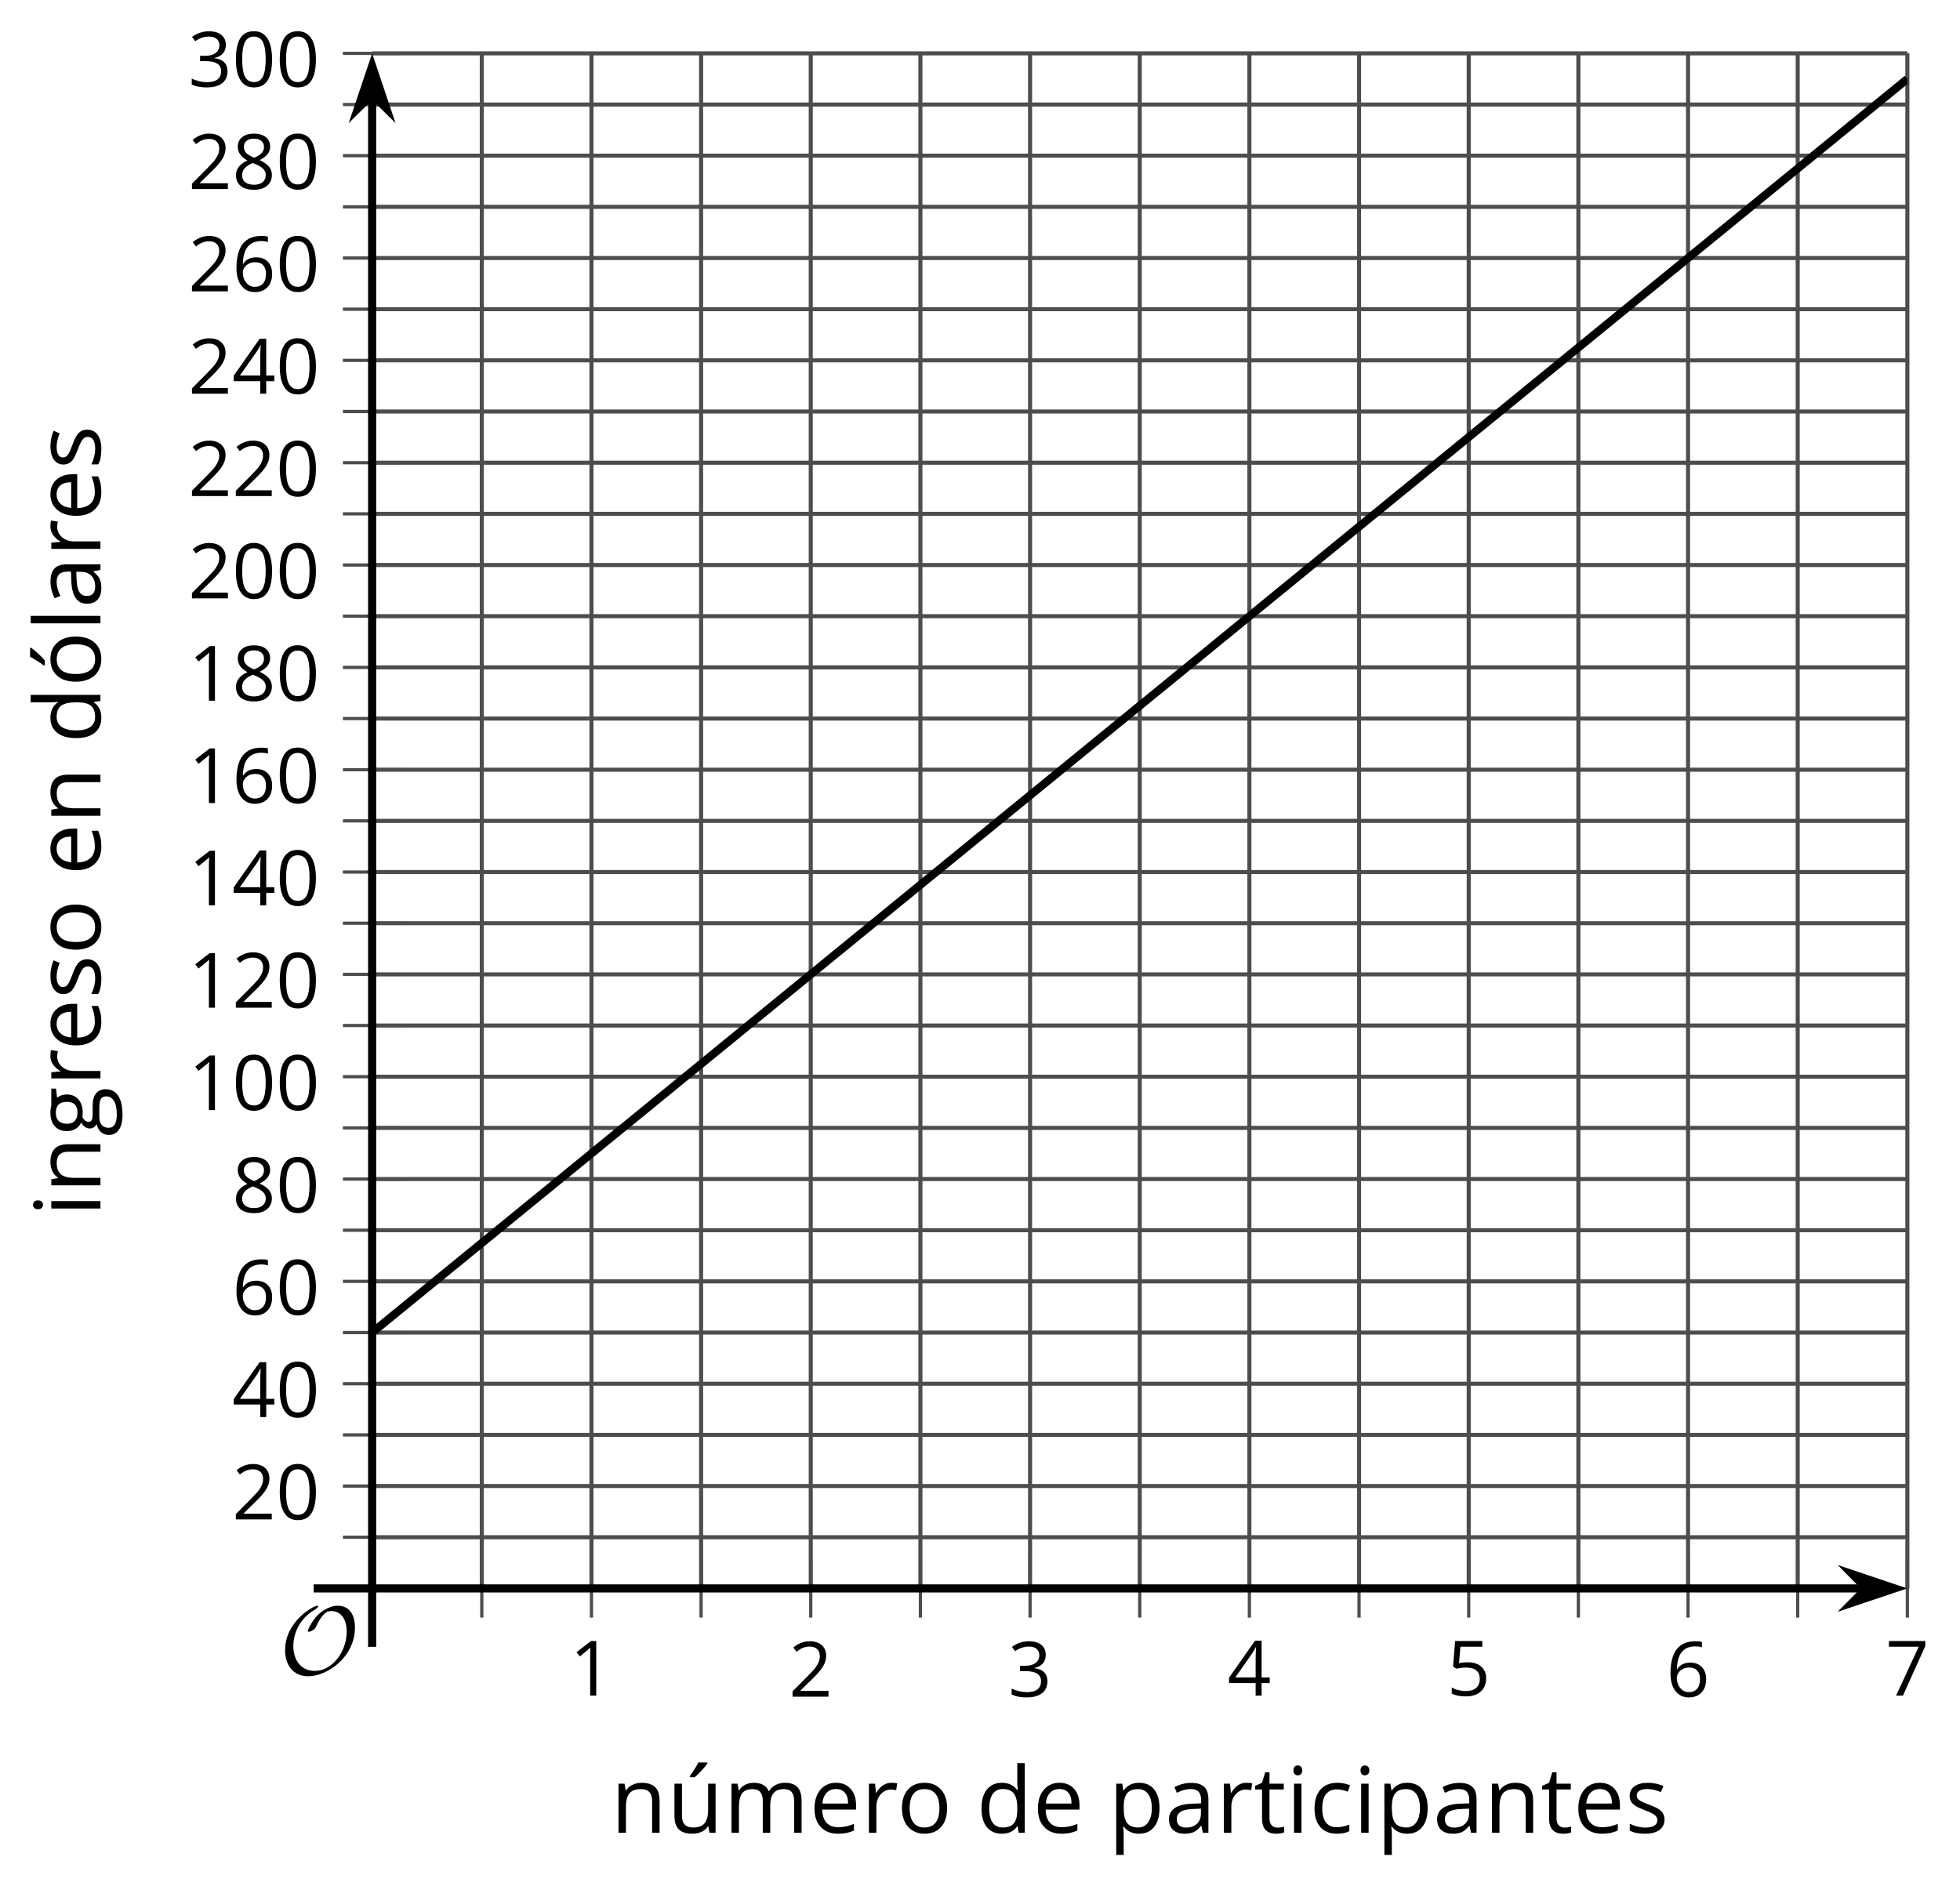 <?xml version='1.0' encoding='UTF-8'?>
<!-- This file was generated by dvisvgm 2.1.3 -->
<svg height='232.397pt' version='1.1' viewBox='-72 -72 241.497 232.397' width='241.497pt' xmlns='http://www.w3.org/2000/svg' xmlns:xlink='http://www.w3.org/1999/xlink'>
<defs>
<clipPath id='clip1'>
<path d='M-26.148 123.743H163.012V-65.425H-26.148Z'/>
</clipPath>
<path d='M9.289 -5.762C9.289 -7.281 8.62 -8.428 7.161 -8.428C5.918 -8.428 4.866 -7.424 4.782 -7.352C3.826 -6.408 3.467 -5.332 3.467 -5.308C3.467 -5.236 3.527 -5.224 3.587 -5.224C3.814 -5.224 4.005 -5.344 4.184 -5.475C4.399 -5.631 4.411 -5.667 4.543 -5.942C4.651 -6.181 4.926 -6.767 5.368 -7.269C5.655 -7.592 5.894 -7.771 6.372 -7.771C7.532 -7.771 8.273 -6.814 8.273 -5.248C8.273 -2.809 6.539 -0.395 4.328 -0.395C2.63 -0.395 1.698 -1.745 1.698 -3.455C1.698 -5.081 2.534 -6.874 4.28 -7.902C4.399 -7.974 4.758 -8.189 4.758 -8.345C4.758 -8.428 4.663 -8.428 4.639 -8.428C4.22 -8.428 0.681 -6.528 0.681 -2.941C0.681 -1.267 1.554 0.263 3.539 0.263C5.87 0.263 9.289 -2.08 9.289 -5.762Z' id='g0-79'/>
<use id='g7-65' transform='scale(1.2)' xlink:href='#g5-65'/>
<use id='g7-67' transform='scale(1.2)' xlink:href='#g5-67'/>
<use id='g7-68' transform='scale(1.2)' xlink:href='#g5-68'/>
<use id='g7-69' transform='scale(1.2)' xlink:href='#g5-69'/>
<use id='g7-71' transform='scale(1.2)' xlink:href='#g5-71'/>
<use id='g7-73' transform='scale(1.2)' xlink:href='#g5-73'/>
<use id='g7-76' transform='scale(1.2)' xlink:href='#g5-76'/>
<use id='g7-77' transform='scale(1.2)' xlink:href='#g5-77'/>
<use id='g7-78' transform='scale(1.2)' xlink:href='#g5-78'/>
<use id='g7-79' transform='scale(1.2)' xlink:href='#g5-79'/>
<use id='g7-80' transform='scale(1.2)' xlink:href='#g5-80'/>
<use id='g7-82' transform='scale(1.2)' xlink:href='#g5-82'/>
<use id='g7-83' transform='scale(1.2)' xlink:href='#g5-83'/>
<use id='g7-84' transform='scale(1.2)' xlink:href='#g5-84'/>
<use id='g7-178' transform='scale(1.2)' xlink:href='#g5-178'/>
<use id='g7-185' transform='scale(1.2)' xlink:href='#g5-185'/>
<path d='M4.922 -3.375C4.922 -4.498 4.733 -5.355 4.355 -5.948C3.973 -6.542 3.421 -6.837 2.689 -6.837C1.938 -6.837 1.381 -6.552 1.018 -5.985S0.47 -4.549 0.47 -3.375C0.47 -2.238 0.658 -1.377 1.036 -0.792C1.413 -0.203 1.966 0.092 2.689 0.092C3.444 0.092 4.006 -0.193 4.374 -0.769C4.738 -1.344 4.922 -2.21 4.922 -3.375ZM1.243 -3.375C1.243 -4.355 1.358 -5.064 1.588 -5.506C1.819 -5.953 2.187 -6.174 2.689 -6.174C3.2 -6.174 3.568 -5.948 3.794 -5.497C4.024 -5.051 4.139 -4.342 4.139 -3.375S4.024 -1.699 3.794 -1.243C3.568 -0.792 3.2 -0.566 2.689 -0.566C2.187 -0.566 1.819 -0.792 1.588 -1.234C1.358 -1.685 1.243 -2.394 1.243 -3.375Z' id='g5-16'/>
<path d='M3.292 0V-6.731H2.647L0.866 -5.355L1.271 -4.83C1.92 -5.359 2.288 -5.658 2.366 -5.727S2.518 -5.866 2.583 -5.93C2.56 -5.576 2.546 -5.198 2.546 -4.797V0H3.292Z' id='g5-17'/>
<path d='M4.885 0V-0.709H1.423V-0.746L2.896 -2.187C3.554 -2.827 4.001 -3.352 4.24 -3.771S4.599 -4.609 4.599 -5.037C4.599 -5.585 4.42 -6.018 4.061 -6.344C3.702 -6.667 3.204 -6.828 2.574 -6.828C1.842 -6.828 1.169 -6.57 0.548 -6.054L0.953 -5.534C1.262 -5.778 1.538 -5.944 1.786 -6.036C2.04 -6.128 2.302 -6.174 2.583 -6.174C2.97 -6.174 3.273 -6.068 3.49 -5.856C3.706 -5.649 3.817 -5.364 3.817 -5.005C3.817 -4.751 3.775 -4.512 3.688 -4.291S3.471 -3.844 3.301 -3.61S2.772 -2.988 2.233 -2.44L0.46 -0.658V0H4.885Z' id='g5-18'/>
<path d='M4.632 -5.147C4.632 -5.668 4.452 -6.077 4.088 -6.381C3.725 -6.676 3.218 -6.828 2.564 -6.828C2.164 -6.828 1.786 -6.768 1.427 -6.639C1.064 -6.519 0.746 -6.344 0.47 -6.128L0.856 -5.612C1.192 -5.829 1.487 -5.976 1.75 -6.054S2.288 -6.174 2.583 -6.174C2.97 -6.174 3.278 -6.082 3.499 -5.893C3.729 -5.704 3.84 -5.447 3.84 -5.12C3.84 -4.71 3.688 -4.388 3.379 -4.153C3.071 -3.923 2.657 -3.808 2.132 -3.808H1.459V-3.149H2.122C3.407 -3.149 4.047 -2.739 4.047 -1.925C4.047 -1.013 3.467 -0.557 2.302 -0.557C2.007 -0.557 1.694 -0.594 1.363 -0.672C1.036 -0.746 0.723 -0.856 0.433 -0.999V-0.272C0.714 -0.138 0.999 -0.041 1.298 0.009C1.593 0.064 1.92 0.092 2.274 0.092C3.094 0.092 3.725 -0.083 4.171 -0.424C4.618 -0.769 4.839 -1.266 4.839 -1.906C4.839 -2.353 4.71 -2.716 4.448 -2.993S3.785 -3.439 3.246 -3.508V-3.545C3.688 -3.637 4.029 -3.821 4.273 -4.093C4.512 -4.365 4.632 -4.719 4.632 -5.147Z' id='g5-19'/>
<path d='M5.203 -1.547V-2.242H4.204V-6.768H3.393L0.198 -2.215V-1.547H3.471V0H4.204V-1.547H5.203ZM3.471 -2.242H0.962L3.066 -5.235C3.195 -5.428 3.333 -5.672 3.481 -5.967H3.518C3.485 -5.414 3.471 -4.917 3.471 -4.48V-2.242Z' id='g5-20'/>
<path d='M2.564 -4.111C2.215 -4.111 1.865 -4.075 1.51 -4.006L1.68 -6.027H4.374V-6.731H1.027L0.773 -3.582L1.169 -3.329C1.657 -3.416 2.049 -3.462 2.339 -3.462C3.49 -3.462 4.065 -2.993 4.065 -2.053C4.065 -1.57 3.913 -1.202 3.619 -0.948C3.315 -0.695 2.896 -0.566 2.357 -0.566C2.049 -0.566 1.731 -0.608 1.413 -0.681C1.096 -0.764 0.829 -0.87 0.612 -1.008V-0.272C1.013 -0.028 1.588 0.092 2.348 0.092C3.126 0.092 3.739 -0.106 4.18 -0.502C4.627 -0.898 4.848 -1.446 4.848 -2.141C4.848 -2.753 4.646 -3.232 4.236 -3.582C3.831 -3.936 3.273 -4.111 2.564 -4.111Z' id='g5-21'/>
<path d='M0.539 -2.878C0.539 -1.943 0.741 -1.215 1.151 -0.691C1.561 -0.17 2.113 0.092 2.808 0.092C3.458 0.092 3.978 -0.11 4.355 -0.506C4.742 -0.912 4.931 -1.459 4.931 -2.159C4.931 -2.785 4.756 -3.283 4.411 -3.646C4.061 -4.01 3.582 -4.194 2.979 -4.194C2.247 -4.194 1.713 -3.932 1.377 -3.402H1.321C1.358 -4.365 1.565 -5.074 1.948 -5.525C2.33 -5.971 2.878 -6.197 3.6 -6.197C3.904 -6.197 4.176 -6.16 4.411 -6.082V-6.74C4.213 -6.8 3.936 -6.828 3.591 -6.828C2.583 -6.828 1.823 -6.501 1.308 -5.847C0.797 -5.189 0.539 -4.199 0.539 -2.878ZM2.799 -0.557C2.509 -0.557 2.251 -0.635 2.026 -0.797C1.805 -0.958 1.63 -1.174 1.506 -1.446S1.321 -2.012 1.321 -2.33C1.321 -2.546 1.39 -2.753 1.529 -2.951C1.662 -3.149 1.846 -3.306 2.076 -3.421S2.56 -3.591 2.836 -3.591C3.283 -3.591 3.614 -3.462 3.84 -3.209S4.176 -2.606 4.176 -2.159C4.176 -1.639 4.056 -1.243 3.812 -0.967C3.573 -0.695 3.237 -0.557 2.799 -0.557Z' id='g5-22'/>
<path d='M1.312 0H2.159L4.913 -6.119V-6.731H0.433V-6.027H4.102L1.312 0Z' id='g5-23'/>
<path d='M2.689 -6.828C2.086 -6.828 1.602 -6.685 1.243 -6.39C0.879 -6.105 0.7 -5.714 0.7 -5.226C0.7 -4.88 0.792 -4.572 0.976 -4.291C1.16 -4.015 1.464 -3.757 1.888 -3.518C0.948 -3.089 0.479 -2.486 0.479 -1.717C0.479 -1.142 0.672 -0.695 1.059 -0.378C1.446 -0.064 1.998 0.092 2.716 0.092C3.393 0.092 3.927 -0.074 4.319 -0.405C4.71 -0.741 4.903 -1.188 4.903 -1.745C4.903 -2.122 4.788 -2.454 4.558 -2.744C4.328 -3.029 3.941 -3.301 3.393 -3.564C3.844 -3.789 4.171 -4.038 4.378 -4.309S4.687 -4.885 4.687 -5.216C4.687 -5.718 4.507 -6.114 4.148 -6.4S3.301 -6.828 2.689 -6.828ZM1.234 -1.699C1.234 -2.03 1.335 -2.316 1.542 -2.551C1.75 -2.79 2.081 -3.006 2.537 -3.204C3.131 -2.988 3.55 -2.762 3.789 -2.532C4.029 -2.297 4.148 -2.035 4.148 -1.736C4.148 -1.363 4.019 -1.068 3.766 -0.852S3.154 -0.529 2.698 -0.529C2.233 -0.529 1.874 -0.631 1.621 -0.838C1.363 -1.045 1.234 -1.331 1.234 -1.699ZM2.68 -6.206C3.071 -6.206 3.375 -6.114 3.6 -5.93C3.821 -5.75 3.932 -5.502 3.932 -5.193C3.932 -4.913 3.84 -4.664 3.656 -4.452C3.476 -4.24 3.163 -4.042 2.726 -3.858C2.238 -4.061 1.901 -4.263 1.722 -4.466S1.45 -4.913 1.45 -5.193C1.45 -5.502 1.561 -5.746 1.777 -5.93S2.297 -6.206 2.68 -6.206Z' id='g5-24'/>
<path d='M3.913 0H4.48V-3.444C4.48 -4.033 4.337 -4.461 4.042 -4.728C3.757 -4.995 3.31 -5.129 2.707 -5.129C2.408 -5.129 2.113 -5.092 1.814 -5.014C1.519 -4.936 1.248 -4.83 0.999 -4.696L1.234 -4.111C1.763 -4.369 2.242 -4.498 2.661 -4.498C3.034 -4.498 3.306 -4.401 3.481 -4.217C3.646 -4.024 3.734 -3.734 3.734 -3.338V-3.025L2.878 -2.997C1.248 -2.947 0.433 -2.413 0.433 -1.395C0.433 -0.921 0.576 -0.552 0.856 -0.295C1.142 -0.037 1.533 0.092 2.035 0.092C2.408 0.092 2.721 0.037 2.974 -0.074C3.223 -0.189 3.471 -0.401 3.725 -0.718H3.762L3.913 0ZM2.187 -0.539C1.888 -0.539 1.653 -0.612 1.483 -0.755C1.317 -0.898 1.234 -1.11 1.234 -1.386C1.234 -1.74 1.367 -1.998 1.639 -2.164C1.906 -2.334 2.343 -2.426 2.951 -2.449L3.715 -2.482V-2.026C3.715 -1.556 3.582 -1.192 3.306 -0.93C3.039 -0.668 2.661 -0.539 2.187 -0.539Z' id='g5-65'/>
<path d='M2.827 0.092C3.338 0.092 3.766 0.005 4.102 -0.17V-0.847C3.66 -0.668 3.227 -0.576 2.808 -0.576C2.316 -0.576 1.948 -0.741 1.694 -1.073C1.446 -1.404 1.321 -1.878 1.321 -2.5C1.321 -3.808 1.832 -4.461 2.859 -4.461C3.011 -4.461 3.191 -4.438 3.389 -4.392C3.587 -4.351 3.771 -4.296 3.941 -4.227L4.176 -4.876C4.038 -4.945 3.849 -5.009 3.605 -5.06S3.122 -5.138 2.878 -5.138C2.127 -5.138 1.547 -4.908 1.142 -4.448C0.732 -3.987 0.529 -3.333 0.529 -2.491C0.529 -1.667 0.727 -1.031 1.133 -0.58C1.529 -0.134 2.095 0.092 2.827 0.092Z' id='g5-67'/>
<path d='M4.245 -0.677L4.346 0H4.968V-7.164H4.204V-5.111L4.222 -4.756L4.254 -4.392H4.194C3.831 -4.89 3.306 -5.138 2.62 -5.138C1.961 -5.138 1.45 -4.908 1.082 -4.448S0.529 -3.343 0.529 -2.509S0.714 -1.036 1.077 -0.585C1.446 -0.134 1.961 0.092 2.62 0.092C3.324 0.092 3.849 -0.166 4.204 -0.677H4.245ZM2.716 -0.548C2.261 -0.548 1.911 -0.714 1.676 -1.041S1.321 -1.855 1.321 -2.5C1.321 -3.135 1.441 -3.628 1.676 -3.978C1.915 -4.323 2.261 -4.498 2.707 -4.498C3.227 -4.498 3.61 -4.346 3.849 -4.042C4.084 -3.734 4.204 -3.223 4.204 -2.509V-2.348C4.204 -1.717 4.088 -1.257 3.849 -0.976C3.619 -0.691 3.237 -0.548 2.716 -0.548Z' id='g5-68'/>
<path d='M2.942 0.092C3.283 0.092 3.573 0.064 3.812 0.018C4.056 -0.037 4.309 -0.12 4.581 -0.235V-0.916C4.052 -0.691 3.513 -0.576 2.97 -0.576C2.454 -0.576 2.053 -0.727 1.768 -1.036C1.487 -1.344 1.335 -1.791 1.321 -2.385H4.797V-2.868C4.797 -3.55 4.613 -4.098 4.245 -4.512C3.877 -4.931 3.375 -5.138 2.744 -5.138C2.067 -5.138 1.533 -4.899 1.133 -4.42C0.727 -3.941 0.529 -3.297 0.529 -2.482C0.529 -1.676 0.746 -1.045 1.179 -0.589C1.607 -0.134 2.196 0.092 2.942 0.092ZM2.735 -4.498C3.135 -4.498 3.439 -4.369 3.656 -4.116C3.872 -3.858 3.978 -3.49 3.978 -3.006H1.34C1.381 -3.471 1.524 -3.84 1.768 -4.102C2.007 -4.365 2.33 -4.498 2.735 -4.498Z' id='g5-69'/>
<path d='M4.94 -5.046H3.195C2.983 -5.106 2.744 -5.138 2.482 -5.138C1.874 -5.138 1.404 -4.991 1.073 -4.687C0.741 -4.392 0.576 -3.964 0.576 -3.412C0.576 -3.08 0.658 -2.785 0.82 -2.528C0.985 -2.27 1.197 -2.086 1.459 -1.98C1.248 -1.851 1.091 -1.717 0.994 -1.579S0.847 -1.28 0.847 -1.096C0.847 -0.935 0.893 -0.792 0.976 -0.668C1.068 -0.543 1.174 -0.456 1.303 -0.396C0.948 -0.318 0.672 -0.166 0.474 0.06S0.18 0.548 0.18 0.856C0.18 1.303 0.359 1.653 0.718 1.897C1.073 2.141 1.584 2.265 2.242 2.265C3.103 2.265 3.757 2.118 4.204 1.823C4.65 1.533 4.876 1.105 4.876 0.548C4.876 0.11 4.728 -0.226 4.438 -0.456C4.144 -0.686 3.725 -0.801 3.177 -0.801H2.284C2.007 -0.801 1.814 -0.833 1.699 -0.902C1.584 -0.967 1.529 -1.068 1.529 -1.206C1.529 -1.469 1.69 -1.685 2.017 -1.855C2.15 -1.832 2.288 -1.819 2.44 -1.819C3.029 -1.819 3.494 -1.966 3.831 -2.261S4.337 -2.951 4.337 -3.444C4.337 -3.66 4.305 -3.858 4.236 -4.033C4.167 -4.204 4.093 -4.346 4.006 -4.452L4.94 -4.563V-5.046ZM0.916 0.847C0.916 0.539 1.013 0.299 1.206 0.134S1.671 -0.115 2.017 -0.115H2.933C3.398 -0.115 3.715 -0.064 3.886 0.046C4.056 0.147 4.139 0.341 4.139 0.612C4.139 0.939 3.987 1.202 3.674 1.39C3.37 1.584 2.891 1.68 2.251 1.68C1.823 1.68 1.492 1.611 1.262 1.469S0.916 1.119 0.916 0.847ZM1.331 -3.43C1.331 -3.812 1.427 -4.098 1.621 -4.291S2.09 -4.581 2.449 -4.581C3.204 -4.581 3.582 -4.204 3.582 -3.444C3.582 -2.721 3.209 -2.357 2.463 -2.357C2.109 -2.357 1.828 -2.449 1.63 -2.629S1.331 -3.076 1.331 -3.43Z' id='g5-71'/>
<path d='M1.575 0V-5.046H0.81V0H1.575ZM0.746 -6.413C0.746 -6.243 0.787 -6.114 0.875 -6.031C0.962 -5.944 1.068 -5.902 1.197 -5.902C1.321 -5.902 1.427 -5.944 1.515 -6.031C1.602 -6.114 1.648 -6.243 1.648 -6.413S1.602 -6.713 1.515 -6.796S1.321 -6.92 1.197 -6.92C1.068 -6.92 0.962 -6.878 0.875 -6.796C0.787 -6.717 0.746 -6.588 0.746 -6.413Z' id='g5-73'/>
<path d='M1.575 0V-7.164H0.81V0H1.575Z' id='g5-76'/>
<path d='M7.242 0H8.006V-3.292C8.006 -3.936 7.864 -4.406 7.578 -4.696C7.297 -4.991 6.869 -5.138 6.298 -5.138C5.935 -5.138 5.608 -5.06 5.322 -4.908S4.82 -4.544 4.669 -4.282H4.632C4.388 -4.853 3.872 -5.138 3.085 -5.138C2.758 -5.138 2.468 -5.069 2.201 -4.931C1.943 -4.793 1.736 -4.599 1.593 -4.355H1.556L1.432 -5.046H0.81V0H1.575V-2.647C1.575 -3.301 1.685 -3.771 1.906 -4.061C2.132 -4.346 2.482 -4.489 2.96 -4.489C3.324 -4.489 3.596 -4.388 3.766 -4.19C3.936 -3.987 4.024 -3.683 4.024 -3.283V0H4.788V-2.818C4.788 -3.384 4.903 -3.808 5.129 -4.079S5.709 -4.489 6.183 -4.489C6.547 -4.489 6.814 -4.388 6.984 -4.19C7.155 -3.987 7.242 -3.683 7.242 -3.283V0Z' id='g5-77'/>
<path d='M4.263 0H5.028V-3.292C5.028 -3.936 4.876 -4.406 4.567 -4.696C4.259 -4.991 3.803 -5.138 3.195 -5.138C2.85 -5.138 2.532 -5.069 2.251 -4.936C1.971 -4.797 1.75 -4.604 1.593 -4.355H1.556L1.432 -5.046H0.81V0H1.575V-2.647C1.575 -3.306 1.699 -3.775 1.943 -4.061S2.574 -4.489 3.103 -4.489C3.504 -4.489 3.794 -4.388 3.983 -4.185S4.263 -3.674 4.263 -3.264V0Z' id='g5-78'/>
<path d='M5.166 -2.528C5.166 -3.329 4.959 -3.964 4.54 -4.434C4.125 -4.903 3.564 -5.138 2.859 -5.138C2.127 -5.138 1.556 -4.908 1.146 -4.448C0.737 -3.992 0.529 -3.352 0.529 -2.528C0.529 -1.998 0.626 -1.533 0.815 -1.137S1.275 -0.437 1.625 -0.226S2.376 0.092 2.827 0.092C3.559 0.092 4.13 -0.138 4.544 -0.599C4.959 -1.064 5.166 -1.704 5.166 -2.528ZM1.321 -2.528C1.321 -3.177 1.45 -3.669 1.704 -3.996S2.334 -4.489 2.836 -4.489C3.343 -4.489 3.725 -4.323 3.987 -3.987C4.245 -3.656 4.374 -3.168 4.374 -2.528C4.374 -1.878 4.245 -1.39 3.987 -1.05C3.725 -0.718 3.347 -0.548 2.845 -0.548S1.966 -0.718 1.708 -1.054S1.321 -1.883 1.321 -2.528Z' id='g5-79'/>
<path d='M3.158 0.092C3.817 0.092 4.328 -0.138 4.696 -0.599C5.069 -1.054 5.253 -1.699 5.253 -2.528C5.253 -3.352 5.074 -3.996 4.705 -4.452C4.346 -4.908 3.826 -5.138 3.158 -5.138C2.822 -5.138 2.523 -5.078 2.261 -4.954S1.773 -4.632 1.575 -4.355H1.538L1.432 -5.046H0.81V2.265H1.575V0.189C1.575 -0.074 1.556 -0.355 1.519 -0.649H1.575C1.759 -0.396 1.989 -0.212 2.256 -0.092C2.532 0.032 2.832 0.092 3.158 0.092ZM3.048 -4.489C3.494 -4.489 3.844 -4.319 4.088 -3.987C4.337 -3.646 4.461 -3.168 4.461 -2.537C4.461 -1.915 4.337 -1.432 4.088 -1.077C3.844 -0.723 3.504 -0.548 3.066 -0.548C2.546 -0.548 2.164 -0.7 1.929 -1.004C1.694 -1.312 1.575 -1.819 1.575 -2.528V-2.698C1.579 -3.32 1.699 -3.775 1.929 -4.061S2.532 -4.489 3.048 -4.489Z' id='g5-80'/>
<path d='M3.112 -5.138C2.795 -5.138 2.505 -5.051 2.242 -4.871S1.754 -4.438 1.565 -4.111H1.529L1.441 -5.046H0.81V0H1.575V-2.707C1.575 -3.2 1.722 -3.614 2.007 -3.946C2.302 -4.277 2.647 -4.443 3.057 -4.443C3.218 -4.443 3.402 -4.42 3.61 -4.374L3.715 -5.083C3.536 -5.12 3.338 -5.138 3.112 -5.138Z' id='g5-82'/>
<path d='M4.065 -1.377C4.065 -1.713 3.959 -1.989 3.748 -2.21C3.541 -2.431 3.135 -2.652 2.537 -2.868C2.099 -3.029 1.805 -3.154 1.653 -3.241S1.39 -3.416 1.317 -3.513C1.252 -3.61 1.215 -3.725 1.215 -3.858C1.215 -4.056 1.308 -4.213 1.492 -4.328S1.948 -4.498 2.311 -4.498C2.721 -4.498 3.181 -4.392 3.688 -4.185L3.959 -4.807C3.439 -5.028 2.91 -5.138 2.366 -5.138C1.782 -5.138 1.326 -5.018 0.99 -4.779C0.654 -4.544 0.488 -4.217 0.488 -3.808C0.488 -3.577 0.534 -3.379 0.635 -3.214C0.727 -3.048 0.875 -2.901 1.077 -2.772C1.271 -2.638 1.607 -2.486 2.076 -2.311C2.569 -2.122 2.901 -1.957 3.076 -1.814C3.241 -1.676 3.329 -1.51 3.329 -1.312C3.329 -1.05 3.223 -0.856 3.006 -0.727C2.79 -0.603 2.486 -0.539 2.086 -0.539C1.828 -0.539 1.561 -0.576 1.28 -0.645C1.004 -0.714 0.746 -0.81 0.502 -0.935V-0.226C0.875 -0.014 1.4 0.092 2.067 0.092C2.698 0.092 3.191 -0.037 3.541 -0.29S4.065 -0.907 4.065 -1.377Z' id='g5-83'/>
<path d='M2.44 -0.539C2.187 -0.539 1.989 -0.622 1.846 -0.783S1.63 -1.179 1.63 -1.483V-4.452H3.094V-5.046H1.63V-6.215H1.188L0.866 -5.138L0.143 -4.82V-4.452H0.866V-1.45C0.866 -0.424 1.354 0.092 2.33 0.092C2.459 0.092 2.606 0.078 2.762 0.055C2.928 0.028 3.048 -0.005 3.131 -0.046V-0.631C3.057 -0.608 2.956 -0.589 2.832 -0.571C2.707 -0.548 2.574 -0.539 2.44 -0.539Z' id='g5-84'/>
<path d='M5.166 -2.528C5.166 -3.329 4.959 -3.964 4.54 -4.434C4.125 -4.903 3.564 -5.138 2.859 -5.138C2.127 -5.138 1.556 -4.908 1.146 -4.448C0.737 -3.992 0.529 -3.352 0.529 -2.528C0.529 -1.998 0.626 -1.533 0.815 -1.137S1.275 -0.437 1.625 -0.226S2.376 0.092 2.827 0.092C3.559 0.092 4.13 -0.138 4.544 -0.599C4.959 -1.064 5.166 -1.704 5.166 -2.528ZM1.321 -2.528C1.321 -3.177 1.45 -3.669 1.704 -3.996S2.334 -4.489 2.836 -4.489C3.343 -4.489 3.725 -4.323 3.987 -3.987C4.245 -3.656 4.374 -3.168 4.374 -2.528C4.374 -1.878 4.245 -1.39 3.987 -1.05C3.725 -0.718 3.347 -0.548 2.845 -0.548S1.966 -0.718 1.708 -1.054S1.321 -1.883 1.321 -2.528ZM2.205 -5.829V-5.714H2.716C2.914 -5.875 3.145 -6.1 3.412 -6.39S3.881 -6.929 4.015 -7.127V-7.224H3.085C2.988 -7.026 2.855 -6.791 2.68 -6.519C2.514 -6.248 2.353 -6.018 2.205 -5.829Z' id='g5-178'/>
<path d='M1.529 -5.046H0.755V-1.745C0.755 -1.105 0.907 -0.635 1.215 -0.345C1.519 -0.055 1.98 0.092 2.592 0.092C2.947 0.092 3.264 0.028 3.545 -0.106C3.821 -0.239 4.038 -0.428 4.194 -0.677H4.236L4.346 0H4.977V-5.046H4.213V-2.394C4.213 -1.74 4.088 -1.271 3.849 -0.981C3.6 -0.691 3.218 -0.548 2.689 -0.548C2.288 -0.548 1.998 -0.649 1.809 -0.852S1.529 -1.363 1.529 -1.773V-5.046ZM2.33 -5.829V-5.714H2.841C3.039 -5.875 3.269 -6.1 3.536 -6.39S4.006 -6.929 4.139 -7.127V-7.224H3.209C3.112 -7.026 2.979 -6.791 2.804 -6.519C2.638 -6.248 2.477 -6.018 2.33 -5.829Z' id='g5-185'/>
</defs>
<g id='page1'>
<path d='M-12.637 123.743V-65.425M14.383 123.743V-65.425M41.406 123.743V-65.425M68.43 123.743V-65.425M95.453 123.743V-65.425M122.476 123.743V-65.425M149.5 123.743V-65.425' fill='none' stroke='#4d4d4d' stroke-linejoin='bevel' stroke-miterlimit='10.037' stroke-width='0.5'/>
<path d='M0.875 123.743V-65.425M27.895 123.743V-65.425M54.918 123.743V-65.425M81.941 123.743V-65.425M108.965 123.743V-65.425M135.988 123.743V-65.425M163.012 123.743V-65.425' fill='none' stroke='#4d4d4d' stroke-linejoin='bevel' stroke-miterlimit='10.037' stroke-width='0.5'/>
<path d='M-26.148 117.438H163.012M-26.148 104.825H163.012M-26.148 92.215H163.012M-26.148 79.602H163.012M-26.148 66.993H163.012M-26.148 54.379H163.012M-26.148 41.77H163.012M-26.148 29.157H163.012M-26.148 16.547H163.012M-26.148 3.934H163.012M-26.148 -8.675H163.012M-26.148 -21.289H163.012M-26.148 -33.898H163.012M-26.148 -46.511H163.012M-26.148 -59.121H163.012' fill='none' stroke='#4d4d4d' stroke-linejoin='bevel' stroke-miterlimit='10.037' stroke-width='0.5'/>
<path d='M-26.148 111.129H163.012M-26.148 98.52H163.012M-26.148 85.907H163.012M-26.148 73.297H163.012M-26.148 60.684H163.012M-26.148 48.075H163.012M-26.148 35.461H163.012M-26.148 22.852H163.012M-26.148 10.243H163.012M-26.148 -2.371H163.012M-26.148 -14.98H163.012M-26.148 -27.593H163.012M-26.148 -40.203H163.012M-26.148 -52.816H163.012M-26.148 -65.425H163.012' fill='none' stroke='#4d4d4d' stroke-linejoin='bevel' stroke-miterlimit='10.037' stroke-width='0.5'/>
<path d='M-12.637 127.344V120.141M14.383 127.344V120.141M41.406 127.344V120.141M68.43 127.344V120.141M95.453 127.344V120.141M122.476 127.344V120.141M149.5 127.344V120.141' fill='none' stroke='#4d4d4d' stroke-linejoin='bevel' stroke-miterlimit='10.037' stroke-width='0.4'/>
<path d='M0.875 127.344V120.141M27.895 127.344V120.141M54.918 127.344V120.141M81.941 127.344V120.141M108.965 127.344V120.141M135.988 127.344V120.141M163.012 127.344V120.141' fill='none' stroke='#4d4d4d' stroke-linejoin='bevel' stroke-miterlimit='10.037' stroke-width='0.4'/>
<path d='M-29.75 117.438H-22.551M-29.75 104.825H-22.551M-29.75 92.215H-22.551M-29.75 79.602H-22.551M-29.75 66.993H-22.551M-29.75 54.379H-22.551M-29.75 41.77H-22.551M-29.75 29.157H-22.551M-29.75 16.547H-22.551M-29.75 3.934H-22.551M-29.75 -8.675H-22.551M-29.75 -21.289H-22.551M-29.75 -33.898H-22.551M-29.75 -46.511H-22.551M-29.75 -59.121H-22.551' fill='none' stroke='#4d4d4d' stroke-linejoin='bevel' stroke-miterlimit='10.037' stroke-width='0.4'/>
<path d='M-29.75 111.129H-22.551M-29.75 98.52H-22.551M-29.75 85.907H-22.551M-29.75 73.297H-22.551M-29.75 60.684H-22.551M-29.75 48.075H-22.551M-29.75 35.461H-22.551M-29.75 22.852H-22.551M-29.75 10.243H-22.551M-29.75 -2.371H-22.551M-29.75 -14.98H-22.551M-29.75 -27.593H-22.551M-29.75 -40.203H-22.551M-29.75 -52.816H-22.551M-29.75 -65.425H-22.551' fill='none' stroke='#4d4d4d' stroke-linejoin='bevel' stroke-miterlimit='10.037' stroke-width='0.4'/>
<path d='M-26.148 123.743H157.719' fill='none' stroke='#000000' stroke-linejoin='bevel' stroke-miterlimit='10.037' stroke-width='1'/>
<path d='M161.437 123.743L156.246 121.997L157.965 123.743L156.246 125.485Z'/>
<path d='M161.437 123.743L156.246 121.997L157.965 123.743L156.246 125.485Z' fill='none' stroke='#000000' stroke-miterlimit='10.037' stroke-width='1'/>
<path d='M-26.148 123.743V-60.132' fill='none' stroke='#000000' stroke-linejoin='bevel' stroke-miterlimit='10.037' stroke-width='1'/>
<path d='M-26.148 -63.852L-27.895 -58.66L-26.148 -60.383L-24.406 -58.66Z'/>
<path d='M-26.148 -63.852L-27.895 -58.66L-26.148 -60.383L-24.406 -58.66Z' fill='none' stroke='#000000' stroke-miterlimit='10.037' stroke-width='1'/>
<g transform='matrix(1 0 0 1 -21.53 49.872)'>
<use x='19.701' xlink:href='#g5-17' y='87.085'/>
</g>
<g transform='matrix(1 0 0 1 5.493 50)'>
<use x='19.701' xlink:href='#g5-18' y='87.085'/>
</g>
<g transform='matrix(1 0 0 1 32.516 50)'>
<use x='19.701' xlink:href='#g5-19' y='87.085'/>
</g>
<g transform='matrix(1 0 0 1 59.539 49.872)'>
<use x='19.701' xlink:href='#g5-20' y='87.085'/>
</g>
<g transform='matrix(1 0 0 1 86.562 49.872)'>
<use x='19.701' xlink:href='#g5-21' y='87.085'/>
</g>
<g transform='matrix(1 0 0 1 113.585 50)'>
<use x='19.701' xlink:href='#g5-22' y='87.085'/>
</g>
<g transform='matrix(1 0 0 1 140.608 49.872)'>
<use x='19.701' xlink:href='#g5-23' y='87.085'/>
</g>
<g transform='matrix(1 0 0 1 -63.103 28.156)'>
<use x='19.701' xlink:href='#g5-18' y='87.085'/>
<use x='25.105' xlink:href='#g5-16' y='87.085'/>
</g>
<g transform='matrix(1 0 0 1 -63.103 15.544)'>
<use x='19.701' xlink:href='#g5-20' y='87.085'/>
<use x='25.105' xlink:href='#g5-16' y='87.085'/>
</g>
<g transform='matrix(1 0 0 1 -63.103 2.933)'>
<use x='19.701' xlink:href='#g5-22' y='87.085'/>
<use x='25.105' xlink:href='#g5-16' y='87.085'/>
</g>
<g transform='matrix(1 0 0 1 -63.103 -9.678)'>
<use x='19.701' xlink:href='#g5-24' y='87.085'/>
<use x='25.105' xlink:href='#g5-16' y='87.085'/>
</g>
<g transform='matrix(1 0 0 1 -68.508 -22.29)'>
<use x='19.701' xlink:href='#g5-17' y='87.085'/>
<use x='25.105' xlink:href='#g5-16' y='87.085'/>
<use x='30.51' xlink:href='#g5-16' y='87.085'/>
</g>
<g transform='matrix(1 0 0 1 -68.508 -34.901)'>
<use x='19.701' xlink:href='#g5-17' y='87.085'/>
<use x='25.105' xlink:href='#g5-18' y='87.085'/>
<use x='30.51' xlink:href='#g5-16' y='87.085'/>
</g>
<g transform='matrix(1 0 0 1 -68.508 -47.512)'>
<use x='19.701' xlink:href='#g5-17' y='87.085'/>
<use x='25.105' xlink:href='#g5-20' y='87.085'/>
<use x='30.51' xlink:href='#g5-16' y='87.085'/>
</g>
<g transform='matrix(1 0 0 1 -68.508 -60.123)'>
<use x='19.701' xlink:href='#g5-17' y='87.085'/>
<use x='25.105' xlink:href='#g5-22' y='87.085'/>
<use x='30.51' xlink:href='#g5-16' y='87.085'/>
</g>
<g transform='matrix(1 0 0 1 -68.508 -72.735)'>
<use x='19.701' xlink:href='#g5-17' y='87.085'/>
<use x='25.105' xlink:href='#g5-24' y='87.085'/>
<use x='30.51' xlink:href='#g5-16' y='87.085'/>
</g>
<g transform='matrix(1 0 0 1 -68.508 -85.346)'>
<use x='19.701' xlink:href='#g5-18' y='87.085'/>
<use x='25.105' xlink:href='#g5-16' y='87.085'/>
<use x='30.51' xlink:href='#g5-16' y='87.085'/>
</g>
<g transform='matrix(1 0 0 1 -68.508 -97.957)'>
<use x='19.701' xlink:href='#g5-18' y='87.085'/>
<use x='25.105' xlink:href='#g5-18' y='87.085'/>
<use x='30.51' xlink:href='#g5-16' y='87.085'/>
</g>
<g transform='matrix(1 0 0 1 -68.508 -110.568)'>
<use x='19.701' xlink:href='#g5-18' y='87.085'/>
<use x='25.105' xlink:href='#g5-20' y='87.085'/>
<use x='30.51' xlink:href='#g5-16' y='87.085'/>
</g>
<g transform='matrix(1 0 0 1 -68.508 -123.18)'>
<use x='19.701' xlink:href='#g5-18' y='87.085'/>
<use x='25.105' xlink:href='#g5-22' y='87.085'/>
<use x='30.51' xlink:href='#g5-16' y='87.085'/>
</g>
<g transform='matrix(1 0 0 1 -68.508 -135.791)'>
<use x='19.701' xlink:href='#g5-18' y='87.085'/>
<use x='25.105' xlink:href='#g5-24' y='87.085'/>
<use x='30.51' xlink:href='#g5-16' y='87.085'/>
</g>
<g transform='matrix(1 0 0 1 -68.508 -148.402)'>
<use x='19.701' xlink:href='#g5-19' y='87.085'/>
<use x='25.105' xlink:href='#g5-16' y='87.085'/>
<use x='30.51' xlink:href='#g5-16' y='87.085'/>
</g>
<path clip-path='url(#clip1)' d='M-26.148 92.215L-25.199 91.438L-24.25 90.661L-23.297 89.883L-22.348 89.11L-21.398 88.332L-20.445 87.555L-19.496 86.778L-18.547 86.004L-17.594 85.227L-16.645 84.45L-15.695 83.676L-14.742 82.899L-13.793 82.121L-12.844 81.344L-11.891 80.571L-10.941 79.793L-9.992 79.016L-9.039 78.239L-8.09 77.465L-7.141 76.688L-6.188 75.911L-5.238 75.133L-4.285 74.36L-3.336 73.582L-2.387 72.805L-1.434 72.028L-0.484 71.254L0.465 70.477L1.418 69.7L2.367 68.922L3.316 68.149L4.269 67.371L5.219 66.594L6.168 65.821L7.121 65.043L8.07 64.266L9.02 63.489L9.973 62.715L10.922 61.938L11.871 61.161L12.824 60.383L13.773 59.61L14.723 58.832L15.676 58.055L16.625 57.278L17.574 56.504L18.527 55.727L19.477 54.95L20.426 54.172L21.379 53.399L22.328 52.621L23.281 51.844L24.23 51.067L25.18 50.293L26.133 49.516L27.082 48.739L28.031 47.965L28.984 47.188L29.934 46.411L30.883 45.633L31.836 44.86L32.785 44.082L33.734 43.305L34.688 42.528L35.637 41.754L36.586 40.977L37.539 40.2L38.488 39.422L39.438 38.649L40.391 37.871L41.34 37.094L42.289 36.317L43.242 35.543L44.191 34.766L45.141 33.989L46.094 33.211L47.043 32.438L47.992 31.661L48.945 30.883L49.895 30.11L50.844 29.332L51.797 28.555L52.746 27.778L53.699 27.004L54.648 26.227L55.598 25.45L56.551 24.672L57.5 23.899L58.449 23.122L59.402 22.344L60.352 21.567L61.301 20.793L62.254 20.016L63.203 19.239L64.152 18.461L65.106 17.688L66.055 16.911L67.004 16.133L67.957 15.356L68.906 14.582L69.856 13.805L70.809 13.028L71.758 12.254L72.707 11.477L73.66 10.7L74.609 9.922L75.559 9.149L76.512 8.372L77.461 7.594L78.41 6.817L79.363 6.043L80.312 5.266L81.262 4.489L82.215 3.711L83.164 2.938L84.117 2.161L85.066 1.383L86.016 0.606L86.969 -0.168L87.918 -0.945L88.867 -1.722L89.82 -2.496L90.769 -3.273L91.719 -4.05L92.672 -4.828L93.621 -5.601L94.57 -6.378L95.523 -7.156L96.473 -7.933L97.422 -8.707L98.375 -9.484L99.324 -10.261L100.273 -11.039L101.226 -11.812L102.176 -12.589L103.125 -13.367L104.078 -14.144L105.027 -14.918L105.976 -15.695L106.93 -16.472L107.879 -17.25L108.828 -18.023L109.781 -18.8L110.73 -19.578L111.68 -20.351L112.633 -21.128L113.582 -21.906L114.535 -22.683L115.484 -23.457L116.434 -24.234L117.387 -25.011L118.336 -25.789L119.285 -26.562L120.238 -27.339L121.187 -28.117L122.137 -28.894L123.09 -29.668L124.039 -30.445L124.988 -31.222L125.941 -32L126.891 -32.773L127.84 -33.55L128.793 -34.328L129.742 -35.105L130.691 -35.878L131.644 -36.656L132.594 -37.433L133.543 -38.207L134.496 -38.984L135.445 -39.761L136.394 -40.539L137.348 -41.312L138.297 -42.089L139.246 -42.867L140.199 -43.644L141.148 -44.418L142.098 -45.195L143.051 -45.972L144 -46.75L144.953 -47.523L145.902 -48.3L146.851 -49.078L147.805 -49.855L148.754 -50.628L149.703 -51.406L150.656 -52.183L151.605 -52.961L152.555 -53.734L153.508 -54.511L154.457 -55.289L155.406 -56.062L156.359 -56.839L157.309 -57.617L158.258 -58.394L159.211 -59.168L160.16 -59.945L161.109 -60.722L162.062 -61.5L163.012 -62.273' fill='none' stroke='#000000' stroke-linejoin='bevel' stroke-miterlimit='10.037' stroke-width='1'/>
<g transform='matrix(1 0 0 1 -57.256 47.221)'>
<use x='19.701' xlink:href='#g0-79' y='87.085'/>
</g>
<path d='M-26.148 130.942V123.743' fill='none' stroke='#000000' stroke-linejoin='bevel' stroke-miterlimit='10.037' stroke-width='1'/>
<path d='M-33.352 123.743H-26.148' fill='none' stroke='#000000' stroke-linejoin='bevel' stroke-miterlimit='10.037' stroke-width='1'/>
<g transform='matrix(1 0 0 1 -16.468 66.779)'>
<use x='19.701' xlink:href='#g7-78' y='87.085'/>
<use x='26.663' xlink:href='#g7-185' y='87.085'/>
<use x='33.625' xlink:href='#g7-77' y='87.085'/>
<use x='44.188' xlink:href='#g7-69' y='87.085'/>
<use x='50.559' xlink:href='#g7-82' y='87.085'/>
<use x='54.966' xlink:href='#g7-79' y='87.085'/>
<use x='64.767' xlink:href='#g7-68' y='87.085'/>
<use x='71.718' xlink:href='#g7-69' y='87.085'/>
<use x='81.031' xlink:href='#g7-80' y='87.085'/>
<use x='87.982' xlink:href='#g7-65' y='87.085'/>
<use x='94.296' xlink:href='#g7-82' y='87.085'/>
<use x='98.93' xlink:href='#g7-84' y='87.085'/>
<use x='102.939' xlink:href='#g7-73' y='87.085'/>
<use x='105.801' xlink:href='#g7-67' y='87.085'/>
<use x='111.208' xlink:href='#g7-73' y='87.085'/>
<use x='114.07' xlink:href='#g7-80' y='87.085'/>
<use x='121.02' xlink:href='#g7-65' y='87.085'/>
<use x='127.335' xlink:href='#g7-78' y='87.085'/>
<use x='134.297' xlink:href='#g7-84' y='87.085'/>
<use x='138.306' xlink:href='#g7-69' y='87.085'/>
<use x='144.678' xlink:href='#g7-83' y='87.085'/>
</g>
<g transform='matrix(0 -1 1 0 -146.709 97.605)'>
<use x='19.701' xlink:href='#g7-73' y='87.085'/>
<use x='22.563' xlink:href='#g7-78' y='87.085'/>
<use x='29.525' xlink:href='#g7-71' y='87.085'/>
<use x='35.738' xlink:href='#g7-82' y='87.085'/>
<use x='40.145' xlink:href='#g7-69' y='87.085'/>
<use x='46.516' xlink:href='#g7-83' y='87.085'/>
<use x='51.934' xlink:href='#g7-79' y='87.085'/>
<use x='61.735' xlink:href='#g7-69' y='87.085'/>
<use x='68.106' xlink:href='#g7-78' y='87.085'/>
<use x='78.01' xlink:href='#g7-68' y='87.085'/>
<use x='84.961' xlink:href='#g7-178' y='87.085'/>
<use x='91.82' xlink:href='#g7-76' y='87.085'/>
<use x='94.683' xlink:href='#g7-65' y='87.085'/>
<use x='100.997' xlink:href='#g7-82' y='87.085'/>
<use x='105.404' xlink:href='#g7-69' y='87.085'/>
<use x='111.775' xlink:href='#g7-83' y='87.085'/>
</g>
</g>
</svg>